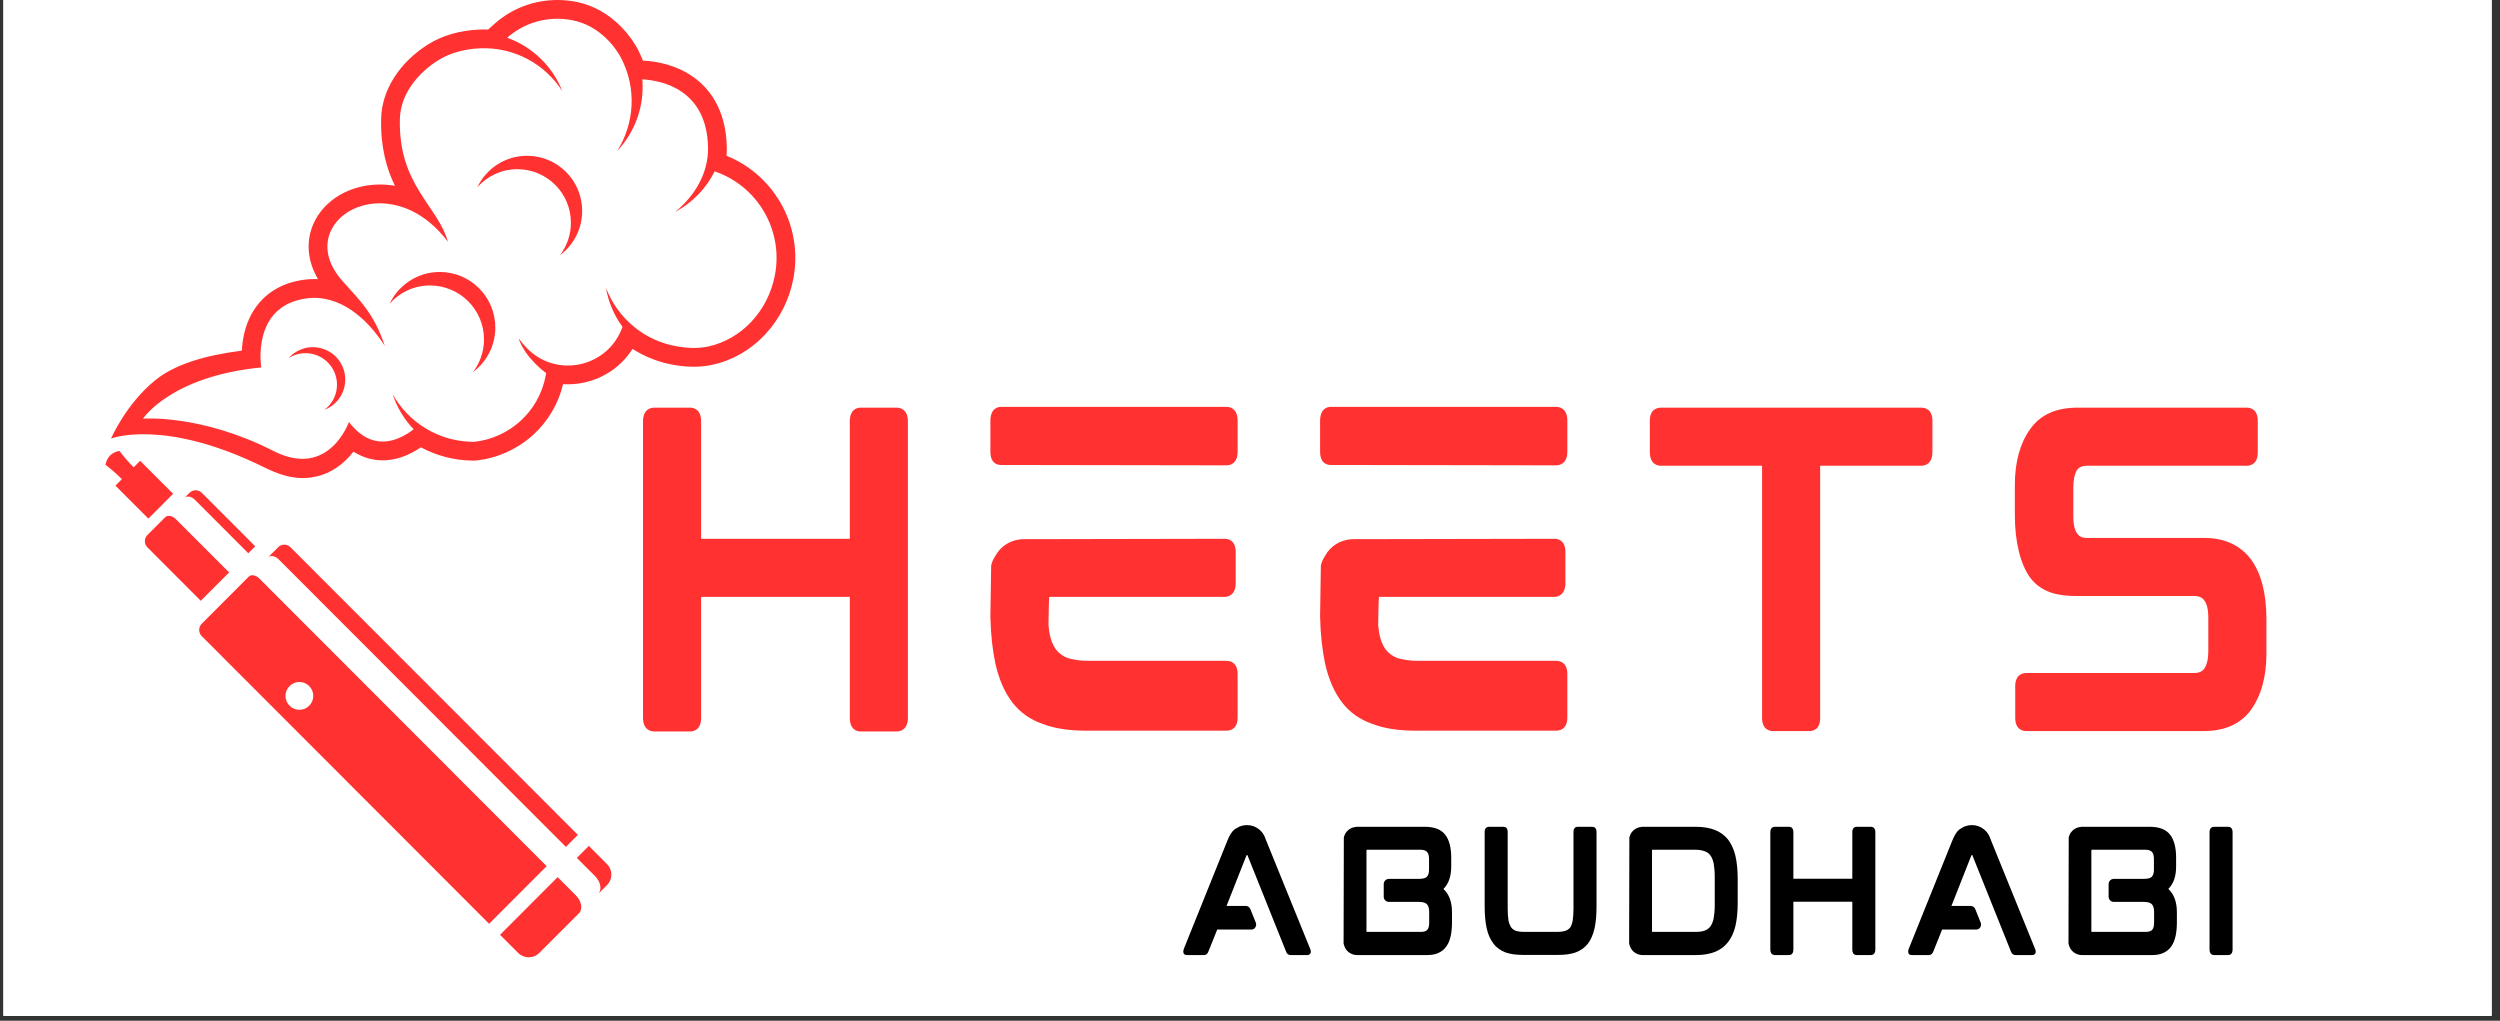 <?xml version="1.0" encoding="UTF-8"?> <svg xmlns="http://www.w3.org/2000/svg" xmlns:xlink="http://www.w3.org/1999/xlink" width="169" zoomAndPan="magnify" viewBox="0 0 126.75 51.75" height="69" preserveAspectRatio="xMidYMid meet" version="1.0"><rect x="0" y="0" width="126.75" height="51.75" fill="#333333" stroke="none"/><defs><g></g><clipPath id="78a33c6c43"><path d="M 0.18 0 L 126.32 0 L 126.32 51.5 L 0.18 51.5 Z M 0.18 0 " clip-rule="nonzero"></path></clipPath><clipPath id="09ce271523"><path d="M 5.34 22 L 31 22 L 31 48.609 L 5.34 48.609 Z M 5.34 22 " clip-rule="nonzero"></path></clipPath><clipPath id="ffc4407c5b"><path d="M 5.34 0 L 40.492 0 L 40.492 25 L 5.34 25 Z M 5.34 0 " clip-rule="nonzero"></path></clipPath></defs><g clip-path="url(#78a33c6c43)"><path fill="#ffffff" d="M 0.18 0 L 126.57 0 L 126.57 58.332 L 0.18 58.332 Z M 0.18 0 " fill-opacity="1" fill-rule="nonzero"></path><path fill="#ffffff" d="M 0.18 0 L 126.57 0 L 126.57 51.602 L 0.18 51.602 Z M 0.18 0 " fill-opacity="1" fill-rule="nonzero"></path><path fill="#ffffff" d="M 0.18 0 L 126.57 0 L 126.57 51.602 L 0.18 51.602 Z M 0.18 0 " fill-opacity="1" fill-rule="nonzero"></path></g><g clip-path="url(#09ce271523)"><path fill="#ff3131" d="M 12.941 27.699 L 10.234 24.988 C 10.059 24.812 9.781 24.812 9.605 24.988 L 9.348 25.246 C 9.469 25.125 9.707 25.164 9.883 25.34 L 12.59 28.051 Z M 14.102 27.746 L 13.586 28.262 C 13.707 28.137 13.949 28.18 14.121 28.352 L 28.691 42.938 L 29.297 42.328 L 14.727 27.746 C 14.555 27.57 14.273 27.57 14.102 27.746 Z M 30.168 44.418 C 30.461 44.711 30.531 45.121 30.324 45.328 L 30.773 44.875 C 31.07 44.582 31.07 44.102 30.773 43.809 L 29.855 42.887 L 29.246 43.496 Z M 7.105 23.363 L 6.777 23.695 C 6.52 23.434 6.277 23.156 6.055 22.859 C 5.66 22.938 5.422 23.172 5.348 23.566 C 5.645 23.793 5.922 24.031 6.18 24.293 L 5.852 24.621 L 7.523 26.293 L 8.777 25.035 Z M 8.906 26.312 C 8.734 26.141 8.496 26.102 8.375 26.223 L 7.473 27.125 C 7.301 27.297 7.301 27.578 7.473 27.75 L 10.18 30.461 L 11.617 29.023 Z M 26.273 48.316 C 26.566 48.609 27.047 48.609 27.34 48.316 L 29.352 46.305 C 29.559 46.094 29.488 45.688 29.191 45.391 L 28.273 44.469 L 25.352 47.395 Z M 15.676 35.781 C 15.402 36.055 14.957 36.055 14.68 35.781 C 14.406 35.504 14.406 35.059 14.68 34.785 C 14.957 34.508 15.402 34.508 15.676 34.785 C 15.953 35.059 15.953 35.504 15.676 35.781 Z M 12.613 29.234 L 10.227 31.625 C 10.055 31.797 10.055 32.078 10.227 32.25 L 24.797 46.836 L 27.715 43.914 L 13.145 29.328 C 12.973 29.156 12.734 29.113 12.613 29.234 " fill-opacity="1" fill-rule="nonzero"></path></g><g clip-path="url(#ffc4407c5b)"><path fill="#ff3131" d="M 7.25 21.227 C 7.25 21.227 8.648 19.078 13.246 18.629 C 13.246 18.629 12.723 15.531 15.512 15.133 C 17.195 14.891 18.613 16.133 19.512 17.539 C 18.957 15.891 18.273 15.266 17.367 14.25 C 14.684 11.246 19.668 8.211 22.711 12.262 C 22.184 10.398 20.195 9.395 20.273 6.031 C 20.305 4.754 21.207 3.691 22.207 3.062 C 22.82 2.676 23.559 2.484 24.332 2.449 C 26.074 2.375 27.637 3.254 28.512 4.625 C 28.016 3.359 26.988 2.371 25.715 1.914 C 26.57 1.152 27.754 0.797 28.969 1.016 C 30.477 1.289 31.277 2.527 31.492 2.945 C 32.297 4.492 32.16 6.281 31.289 7.656 C 32.211 6.684 32.676 5.355 32.566 4.023 C 33.57 4.082 35.844 4.539 35.898 7.484 C 35.922 8.781 35.211 9.949 34.23 10.746 C 35.105 10.281 35.801 9.555 36.234 8.688 C 38.391 9.422 39.727 11.648 39.289 13.949 C 38.941 15.77 37.594 17.207 35.898 17.57 C 35.41 17.672 34.895 17.656 34.375 17.57 C 32.652 17.293 31.301 16.113 30.723 14.594 C 30.844 15.316 31.137 15.992 31.559 16.57 C 31.555 16.578 31.551 16.586 31.551 16.598 C 30.82 18.625 28.211 19.199 26.711 17.648 C 26.559 17.492 26.418 17.324 26.289 17.148 C 26.633 18.172 27.688 18.914 27.688 18.914 C 27.68 18.965 27.676 19.012 27.664 19.062 C 27.312 20.898 25.801 22.215 24.035 22.402 C 24.008 22.402 23.98 22.402 23.949 22.398 C 22.207 22.375 20.699 21.402 19.906 19.984 C 20.125 20.656 20.496 21.266 20.973 21.766 C 20.105 22.426 18.84 22.887 17.691 21.395 C 17.691 21.395 16.676 24.297 13.871 22.867 C 10.18 20.984 7.25 21.227 7.25 21.227 Z M 5.629 22.234 C 5.629 22.234 8.328 21.18 13.422 23.707 C 14.09 24.039 14.727 24.238 15.34 24.238 C 16.328 24.238 17.211 23.789 17.891 22.934 C 17.898 22.922 17.91 22.91 17.918 22.898 C 18.469 23.246 18.996 23.34 19.402 23.34 C 20.043 23.34 20.695 23.117 21.34 22.68 C 22.133 23.105 23.027 23.34 23.938 23.352 C 23.957 23.352 23.977 23.352 24 23.352 L 24.086 23.352 L 24.133 23.348 C 25.199 23.238 26.223 22.777 27.02 22.059 C 27.785 21.363 28.309 20.477 28.547 19.477 C 28.629 19.484 28.707 19.484 28.789 19.484 C 29.57 19.484 30.324 19.254 30.973 18.82 C 31.414 18.52 31.785 18.137 32.07 17.691 C 32.719 18.105 33.453 18.387 34.223 18.512 C 34.555 18.566 34.875 18.594 35.176 18.594 C 35.5 18.594 35.809 18.562 36.098 18.5 C 37.121 18.281 38.055 17.75 38.793 16.957 C 39.523 16.176 40.02 15.199 40.223 14.129 C 40.477 12.797 40.242 11.418 39.555 10.25 C 38.93 9.184 37.973 8.355 36.836 7.898 C 36.848 7.754 36.852 7.609 36.848 7.465 C 36.812 5.477 35.895 4.422 35.133 3.891 C 34.266 3.281 33.289 3.109 32.621 3.074 L 32.594 3.07 C 32.52 2.879 32.434 2.691 32.34 2.504 C 32.16 2.164 31.176 0.445 29.137 0.078 C 28.848 0.027 28.551 0 28.258 0 C 27.082 0 25.953 0.426 25.082 1.199 L 24.75 1.496 C 24.68 1.496 24.609 1.492 24.543 1.492 C 24.461 1.492 24.375 1.496 24.293 1.5 C 23.305 1.543 22.43 1.797 21.699 2.254 C 20.246 3.172 19.355 4.574 19.324 6.008 C 19.289 7.469 19.602 8.551 20.023 9.422 C 19.766 9.375 19.508 9.355 19.254 9.355 C 17.754 9.355 16.434 10.133 15.898 11.332 C 15.496 12.234 15.582 13.227 16.121 14.152 C 16.059 14.148 15.996 14.148 15.934 14.148 C 15.75 14.148 15.562 14.16 15.379 14.188 C 14.355 14.332 13.531 14.805 12.992 15.547 C 12.457 16.277 12.293 17.129 12.262 17.777 C 10.352 18.02 8.859 18.484 7.895 19.258 C 6.395 20.461 5.629 22.234 5.629 22.234 " fill-opacity="1" fill-rule="nonzero"></path></g><path fill="#ff3131" d="M 19.754 15.398 C 20.254 14.828 20.988 14.473 21.801 14.473 C 23.312 14.473 24.539 15.695 24.539 17.211 C 24.539 17.832 24.328 18.406 23.98 18.867 C 24.668 18.352 25.113 17.531 25.113 16.605 C 25.113 15.051 23.852 13.789 22.297 13.789 C 21.176 13.789 20.207 14.445 19.754 15.398 " fill-opacity="1" fill-rule="nonzero"></path><path fill="#ff3131" d="M 24.199 9.496 C 24.695 8.934 25.422 8.578 26.23 8.578 C 27.73 8.578 28.945 9.793 28.945 11.293 C 28.945 11.91 28.738 12.48 28.391 12.938 C 29.074 12.43 29.516 11.613 29.516 10.695 C 29.516 9.152 28.266 7.898 26.723 7.898 C 25.609 7.898 24.648 8.551 24.199 9.496 " fill-opacity="1" fill-rule="nonzero"></path><path fill="#ff3131" d="M 14.637 18.156 C 15.008 17.918 15.477 17.836 15.934 17.969 C 16.781 18.215 17.266 19.098 17.023 19.945 C 16.922 20.293 16.711 20.582 16.441 20.781 C 16.91 20.605 17.293 20.219 17.441 19.699 C 17.691 18.828 17.191 17.918 16.32 17.668 C 15.691 17.484 15.043 17.695 14.637 18.156 " fill-opacity="1" fill-rule="nonzero"></path><g fill="#ff3131" fill-opacity="1"><g transform="translate(31.007, 37.066)"><g><path d="M 14.449 -16.398 L 12.617 -16.398 C 12.457 -16.398 12.078 -16.32 12.078 -15.703 L 12.078 -9.75 L 4.539 -9.75 L 4.539 -15.703 C 4.539 -16.32 4.16 -16.398 3.98 -16.398 L 2.168 -16.398 C 1.988 -16.398 1.594 -16.32 1.594 -15.703 L 1.594 -0.676 C 1.594 -0.059 1.988 0.02 2.168 0.02 L 3.98 0.02 C 4.16 0.02 4.539 -0.059 4.539 -0.676 L 4.539 -6.805 L 12.078 -6.805 L 12.078 -0.676 C 12.078 -0.059 12.457 0.02 12.617 0.02 L 14.449 0.02 C 14.629 0.02 15.023 -0.059 15.023 -0.676 L 15.023 -15.703 C 15.023 -16.32 14.629 -16.398 14.449 -16.398 Z M 14.449 -16.398 "></path></g></g></g><g fill="#ff3131" fill-opacity="1"><g transform="translate(48.619, 37.066)"><g><path d="M 13.551 -3.562 L 6.547 -3.562 C 6.129 -3.562 5.793 -3.621 5.512 -3.703 C 5.254 -3.801 5.074 -3.941 4.914 -4.141 C 4.758 -4.359 4.637 -4.656 4.578 -5.035 C 4.559 -5.133 4.559 -5.273 4.539 -5.375 C 4.539 -5.375 4.559 -6.805 4.578 -6.805 L 13.473 -6.805 C 13.633 -6.805 14.031 -6.887 14.031 -7.504 L 14.031 -9.074 C 14.031 -9.691 13.633 -9.75 13.473 -9.75 L 3.203 -9.73 C 2.625 -9.691 2.129 -9.395 1.852 -8.895 C 1.75 -8.738 1.672 -8.578 1.633 -8.398 L 1.594 -5.891 L 1.594 -5.793 C 1.613 -4.855 1.711 -4.059 1.852 -3.402 C 2.031 -2.605 2.328 -1.949 2.707 -1.453 C 3.105 -0.934 3.621 -0.578 4.258 -0.359 C 4.875 -0.121 5.613 -0.02 6.488 -0.02 L 13.551 -0.02 C 13.73 -0.02 14.129 -0.078 14.129 -0.695 L 14.129 -2.887 C 14.129 -3.504 13.73 -3.562 13.551 -3.562 Z M 13.574 -16.438 L 2.129 -16.438 C 1.969 -16.438 1.594 -16.359 1.594 -15.723 L 1.594 -14.168 C 1.594 -13.551 1.969 -13.492 2.129 -13.492 L 13.574 -13.473 C 13.73 -13.473 14.129 -13.551 14.129 -14.168 L 14.129 -15.742 C 14.129 -16.359 13.73 -16.438 13.574 -16.438 Z M 13.574 -16.438 "></path></g></g></g><g fill="#ff3131" fill-opacity="1"><g transform="translate(65.335, 37.066)"><g><path d="M 13.551 -3.562 L 6.547 -3.562 C 6.129 -3.562 5.793 -3.621 5.512 -3.703 C 5.254 -3.801 5.074 -3.941 4.914 -4.141 C 4.758 -4.359 4.637 -4.656 4.578 -5.035 C 4.559 -5.133 4.559 -5.273 4.539 -5.375 C 4.539 -5.375 4.559 -6.805 4.578 -6.805 L 13.473 -6.805 C 13.633 -6.805 14.031 -6.887 14.031 -7.504 L 14.031 -9.074 C 14.031 -9.691 13.633 -9.75 13.473 -9.75 L 3.203 -9.73 C 2.625 -9.691 2.129 -9.395 1.852 -8.895 C 1.75 -8.738 1.672 -8.578 1.633 -8.398 L 1.594 -5.891 L 1.594 -5.793 C 1.613 -4.855 1.711 -4.059 1.852 -3.402 C 2.031 -2.605 2.328 -1.949 2.707 -1.453 C 3.105 -0.934 3.621 -0.578 4.258 -0.359 C 4.875 -0.121 5.613 -0.02 6.488 -0.02 L 13.551 -0.02 C 13.73 -0.02 14.129 -0.078 14.129 -0.695 L 14.129 -2.887 C 14.129 -3.504 13.73 -3.562 13.551 -3.562 Z M 13.574 -16.438 L 2.129 -16.438 C 1.969 -16.438 1.594 -16.359 1.594 -15.723 L 1.594 -14.168 C 1.594 -13.551 1.969 -13.492 2.129 -13.492 L 13.574 -13.473 C 13.73 -13.473 14.129 -13.551 14.129 -14.168 L 14.129 -15.742 C 14.129 -16.359 13.73 -16.438 13.574 -16.438 Z M 13.574 -16.438 "></path></g></g></g><g fill="#ff3131" fill-opacity="1"><g transform="translate(82.052, 37.066)"><g><path d="M 15.344 -16.398 L 2.168 -16.398 C 1.988 -16.398 1.594 -16.34 1.594 -15.723 L 1.594 -14.168 C 1.594 -13.512 1.988 -13.453 2.168 -13.453 L 7.285 -13.453 L 7.285 -0.676 C 7.285 -0.059 7.684 0 7.84 0 L 9.672 0 C 9.852 0 10.23 -0.059 10.23 -0.676 L 10.23 -13.453 L 15.344 -13.453 C 15.523 -13.453 15.922 -13.512 15.922 -14.168 L 15.922 -15.723 C 15.922 -16.34 15.523 -16.398 15.344 -16.398 Z M 15.344 -16.398 "></path></g></g></g><g fill="#ff3131" fill-opacity="1"><g transform="translate(100.559, 37.066)"><g><path d="M 11.203 -9.793 L 5.234 -9.793 C 4.934 -9.793 4.559 -9.91 4.559 -10.887 L 4.559 -12.359 C 4.559 -12.715 4.617 -12.996 4.715 -13.195 C 4.797 -13.312 4.914 -13.453 5.254 -13.453 L 13.352 -13.453 C 13.512 -13.453 13.91 -13.512 13.91 -14.129 L 13.91 -15.723 C 13.91 -16.34 13.512 -16.398 13.352 -16.398 L 4.777 -16.398 C 3.68 -16.398 2.887 -16.039 2.367 -15.305 C 1.852 -14.586 1.594 -13.633 1.594 -12.477 L 1.594 -10.965 C 1.594 -9.594 1.871 -8.477 2.367 -7.781 C 2.984 -6.965 3.902 -6.848 4.738 -6.848 L 10.707 -6.848 C 11.004 -6.848 11.402 -6.727 11.402 -5.75 L 11.402 -4.039 C 11.402 -3.68 11.344 -3.402 11.223 -3.203 C 11.145 -3.086 11.023 -2.945 10.688 -2.945 L 2.188 -2.945 C 2.012 -2.945 1.613 -2.887 1.613 -2.27 L 1.613 -0.676 C 1.613 -0.059 2.012 0 2.188 0 L 11.164 0 C 12.258 0 13.074 -0.379 13.594 -1.113 C 14.09 -1.832 14.348 -2.766 14.348 -3.922 L 14.348 -5.672 C 14.348 -6.965 14.09 -7.98 13.574 -8.695 C 13.035 -9.414 12.238 -9.793 11.203 -9.793 Z M 11.203 -9.793 "></path></g></g></g><g fill="#000000" fill-opacity="1"><g transform="translate(59.354, 48.414)"><g><path d="M 4.855 -5.766 C 4.84 -5.805 4.824 -5.852 4.809 -5.883 C 4.684 -6.293 4.305 -6.582 3.871 -6.582 C 3.676 -6.582 3.484 -6.527 3.328 -6.418 C 3.281 -6.395 3.242 -6.363 3.211 -6.34 C 3.09 -6.238 2.973 -6.047 2.863 -5.766 L 0.664 -0.301 C 0.641 -0.23 0.629 -0.156 0.648 -0.109 C 0.656 -0.062 0.695 0.008 0.82 0.008 L 1.688 0.008 C 1.789 0.008 1.867 -0.055 1.906 -0.156 L 2.359 -1.285 L 4.086 -1.285 C 4.172 -1.285 4.25 -1.324 4.289 -1.395 C 4.336 -1.457 4.344 -1.547 4.32 -1.625 L 4.039 -2.324 C 3.996 -2.422 3.91 -2.484 3.809 -2.484 L 2.832 -2.484 L 3.84 -5.039 C 3.848 -5.055 3.855 -5.062 3.855 -5.062 L 3.887 -5.062 C 3.887 -5.062 3.887 -5.062 3.895 -5.047 L 5.852 -0.164 C 5.891 -0.055 5.969 0.008 6.078 0.008 L 6.922 0.008 C 7.051 0.008 7.082 -0.07 7.098 -0.109 C 7.113 -0.156 7.105 -0.23 7.074 -0.301 Z M 4.855 -5.766 "></path></g></g></g><g fill="#000000" fill-opacity="1"><g transform="translate(67.491, 48.414)"><g><path d="M 6.086 -4.488 L 6.086 -4.93 C 6.086 -5.441 5.984 -5.836 5.781 -6.094 C 5.574 -6.363 5.227 -6.496 4.746 -6.496 L 1.262 -6.496 L 1.262 -6.488 C 1.031 -6.473 0.836 -6.348 0.719 -6.156 C 0.688 -6.094 0.656 -6.023 0.641 -5.961 L 0.629 -0.574 C 0.648 -0.488 0.68 -0.402 0.719 -0.332 C 0.844 -0.117 1.074 0.008 1.316 0.008 L 4.863 0.008 C 5.102 0.008 5.297 -0.031 5.457 -0.109 C 5.621 -0.188 5.758 -0.301 5.852 -0.449 C 5.953 -0.59 6.016 -0.766 6.062 -0.969 C 6.102 -1.168 6.125 -1.395 6.125 -1.641 L 6.125 -2.168 C 6.125 -2.688 5.977 -3.082 5.691 -3.344 C 5.961 -3.609 6.086 -3.996 6.086 -4.488 Z M 1.789 -1.207 L 1.789 -5.281 C 1.789 -5.316 1.797 -5.332 1.805 -5.332 L 4.543 -5.332 C 4.691 -5.332 4.801 -5.289 4.863 -5.219 C 4.93 -5.148 4.961 -5.023 4.961 -4.855 L 4.961 -4.312 C 4.961 -4.164 4.93 -4.047 4.855 -3.965 C 4.793 -3.895 4.66 -3.855 4.453 -3.855 L 2.926 -3.855 C 2.785 -3.855 2.664 -3.738 2.664 -3.594 L 2.664 -2.949 C 2.664 -2.801 2.785 -2.688 2.926 -2.688 L 4.453 -2.688 C 4.66 -2.688 4.793 -2.641 4.863 -2.562 C 4.93 -2.484 4.969 -2.359 4.969 -2.184 L 4.969 -1.648 C 4.969 -1.465 4.938 -1.34 4.871 -1.27 C 4.809 -1.199 4.699 -1.168 4.543 -1.168 L 1.797 -1.168 C 1.797 -1.168 1.789 -1.176 1.789 -1.207 Z M 1.789 -1.207 "></path></g></g></g><g fill="#000000" fill-opacity="1"><g transform="translate(74.643, 48.414)"><g><path d="M 6.078 -6.496 L 5.355 -6.496 C 5.281 -6.496 5.133 -6.473 5.133 -6.23 L 5.133 -2.344 C 5.133 -2.105 5.117 -1.898 5.094 -1.75 C 5.07 -1.602 5.023 -1.48 4.969 -1.395 C 4.906 -1.316 4.832 -1.262 4.73 -1.223 C 4.629 -1.191 4.488 -1.168 4.32 -1.168 L 2.617 -1.168 C 2.453 -1.168 2.309 -1.191 2.207 -1.223 C 2.105 -1.262 2.035 -1.316 1.973 -1.395 C 1.918 -1.48 1.867 -1.602 1.836 -1.75 C 1.812 -1.898 1.797 -2.105 1.797 -2.344 L 1.797 -6.23 C 1.797 -6.473 1.648 -6.496 1.578 -6.496 L 0.859 -6.496 C 0.789 -6.496 0.629 -6.473 0.629 -6.23 L 0.629 -2.469 C 0.629 -2.027 0.664 -1.648 0.734 -1.34 C 0.805 -1.023 0.922 -0.766 1.082 -0.566 C 1.23 -0.363 1.441 -0.223 1.688 -0.125 C 1.934 -0.039 2.23 0 2.578 0 L 4.352 0 C 4.699 0 5 -0.039 5.242 -0.125 C 5.496 -0.223 5.699 -0.363 5.859 -0.566 C 6.016 -0.766 6.125 -1.023 6.199 -1.34 C 6.27 -1.648 6.301 -2.027 6.301 -2.469 L 6.301 -6.23 C 6.301 -6.473 6.148 -6.496 6.078 -6.496 Z M 6.078 -6.496 "></path></g></g></g><g fill="#000000" fill-opacity="1"><g transform="translate(81.968, 48.414)"><g><path d="M 6.016 -5.031 C 5.938 -5.363 5.805 -5.637 5.637 -5.859 C 5.465 -6.07 5.234 -6.238 4.969 -6.34 C 4.699 -6.441 4.383 -6.496 4.012 -6.496 L 1.262 -6.496 L 1.262 -6.488 C 1.031 -6.473 0.836 -6.348 0.719 -6.156 C 0.688 -6.094 0.656 -6.023 0.641 -5.961 L 0.629 -0.574 C 0.648 -0.488 0.68 -0.402 0.719 -0.332 C 0.844 -0.117 1.074 0.008 1.316 0.008 L 4.012 0.008 C 4.383 0.008 4.707 -0.047 4.969 -0.148 C 5.234 -0.254 5.465 -0.418 5.637 -0.641 C 5.805 -0.852 5.938 -1.129 6.016 -1.457 C 6.094 -1.789 6.133 -2.184 6.133 -2.625 L 6.133 -3.863 C 6.133 -4.305 6.094 -4.699 6.016 -5.031 Z M 1.789 -1.207 L 1.789 -5.281 C 1.789 -5.316 1.797 -5.332 1.805 -5.332 L 3.988 -5.332 C 4.172 -5.332 4.328 -5.305 4.453 -5.258 C 4.582 -5.211 4.676 -5.148 4.746 -5.047 C 4.824 -4.945 4.879 -4.809 4.914 -4.645 C 4.945 -4.465 4.969 -4.242 4.969 -3.98 L 4.969 -2.508 C 4.969 -2.246 4.945 -2.027 4.914 -1.852 C 4.879 -1.68 4.824 -1.547 4.746 -1.441 C 4.676 -1.348 4.582 -1.277 4.453 -1.23 C 4.328 -1.184 4.172 -1.168 3.988 -1.168 L 1.797 -1.168 C 1.797 -1.168 1.789 -1.176 1.789 -1.207 Z M 1.789 -1.207 "></path></g></g></g><g fill="#000000" fill-opacity="1"><g transform="translate(89.127, 48.414)"><g><path d="M 5.723 -6.496 L 5 -6.496 C 4.938 -6.496 4.785 -6.465 4.785 -6.223 L 4.785 -3.863 L 1.797 -3.863 L 1.797 -6.223 C 1.797 -6.465 1.648 -6.496 1.578 -6.496 L 0.859 -6.496 C 0.789 -6.496 0.629 -6.465 0.629 -6.223 L 0.629 -0.27 C 0.629 -0.023 0.789 0.008 0.859 0.008 L 1.578 0.008 C 1.648 0.008 1.797 -0.023 1.797 -0.27 L 1.797 -2.695 L 4.785 -2.695 L 4.785 -0.27 C 4.785 -0.023 4.938 0.008 5 0.008 L 5.723 0.008 C 5.797 0.008 5.953 -0.023 5.953 -0.27 L 5.953 -6.223 C 5.953 -6.465 5.797 -6.496 5.723 -6.496 Z M 5.723 -6.496 "></path></g></g></g><g fill="#000000" fill-opacity="1"><g transform="translate(96.106, 48.414)"><g><path d="M 4.855 -5.766 C 4.84 -5.805 4.824 -5.852 4.809 -5.883 C 4.684 -6.293 4.305 -6.582 3.871 -6.582 C 3.676 -6.582 3.484 -6.527 3.328 -6.418 C 3.281 -6.395 3.242 -6.363 3.211 -6.34 C 3.09 -6.238 2.973 -6.047 2.863 -5.766 L 0.664 -0.301 C 0.641 -0.23 0.629 -0.156 0.648 -0.109 C 0.656 -0.062 0.695 0.008 0.82 0.008 L 1.688 0.008 C 1.789 0.008 1.867 -0.055 1.906 -0.156 L 2.359 -1.285 L 4.086 -1.285 C 4.172 -1.285 4.25 -1.324 4.289 -1.395 C 4.336 -1.457 4.344 -1.547 4.32 -1.625 L 4.039 -2.324 C 3.996 -2.422 3.91 -2.484 3.809 -2.484 L 2.832 -2.484 L 3.84 -5.039 C 3.848 -5.055 3.855 -5.062 3.855 -5.062 L 3.887 -5.062 C 3.887 -5.062 3.887 -5.062 3.895 -5.047 L 5.852 -0.164 C 5.891 -0.055 5.969 0.008 6.078 0.008 L 6.922 0.008 C 7.051 0.008 7.082 -0.07 7.098 -0.109 C 7.113 -0.156 7.105 -0.23 7.074 -0.301 Z M 4.855 -5.766 "></path></g></g></g><g fill="#000000" fill-opacity="1"><g transform="translate(104.243, 48.414)"><g><path d="M 6.086 -4.488 L 6.086 -4.93 C 6.086 -5.441 5.984 -5.836 5.781 -6.094 C 5.574 -6.363 5.227 -6.496 4.746 -6.496 L 1.262 -6.496 L 1.262 -6.488 C 1.031 -6.473 0.836 -6.348 0.719 -6.156 C 0.688 -6.094 0.656 -6.023 0.641 -5.961 L 0.629 -0.574 C 0.648 -0.488 0.68 -0.402 0.719 -0.332 C 0.844 -0.117 1.074 0.008 1.316 0.008 L 4.863 0.008 C 5.102 0.008 5.297 -0.031 5.457 -0.109 C 5.621 -0.188 5.758 -0.301 5.852 -0.449 C 5.953 -0.59 6.016 -0.766 6.062 -0.969 C 6.102 -1.168 6.125 -1.395 6.125 -1.641 L 6.125 -2.168 C 6.125 -2.688 5.977 -3.082 5.691 -3.344 C 5.961 -3.609 6.086 -3.996 6.086 -4.488 Z M 1.789 -1.207 L 1.789 -5.281 C 1.789 -5.316 1.797 -5.332 1.805 -5.332 L 4.543 -5.332 C 4.691 -5.332 4.801 -5.289 4.863 -5.219 C 4.93 -5.148 4.961 -5.023 4.961 -4.855 L 4.961 -4.312 C 4.961 -4.164 4.93 -4.047 4.855 -3.965 C 4.793 -3.895 4.66 -3.855 4.453 -3.855 L 2.926 -3.855 C 2.785 -3.855 2.664 -3.738 2.664 -3.594 L 2.664 -2.949 C 2.664 -2.801 2.785 -2.688 2.926 -2.688 L 4.453 -2.688 C 4.66 -2.688 4.793 -2.641 4.863 -2.562 C 4.93 -2.484 4.969 -2.359 4.969 -2.184 L 4.969 -1.648 C 4.969 -1.465 4.938 -1.34 4.871 -1.27 C 4.809 -1.199 4.699 -1.168 4.543 -1.168 L 1.797 -1.168 C 1.797 -1.168 1.789 -1.176 1.789 -1.207 Z M 1.789 -1.207 "></path></g></g></g><g fill="#000000" fill-opacity="1"><g transform="translate(111.395, 48.414)"><g><path d="M 1.578 -6.496 L 0.852 -6.496 C 0.789 -6.496 0.629 -6.465 0.629 -6.223 L 0.629 -0.27 C 0.629 -0.023 0.789 0.008 0.852 0.008 L 1.578 0.008 C 1.641 0.008 1.797 -0.023 1.797 -0.27 L 1.797 -6.223 C 1.797 -6.465 1.641 -6.496 1.578 -6.496 Z M 1.578 -6.496 "></path></g></g></g></svg> 